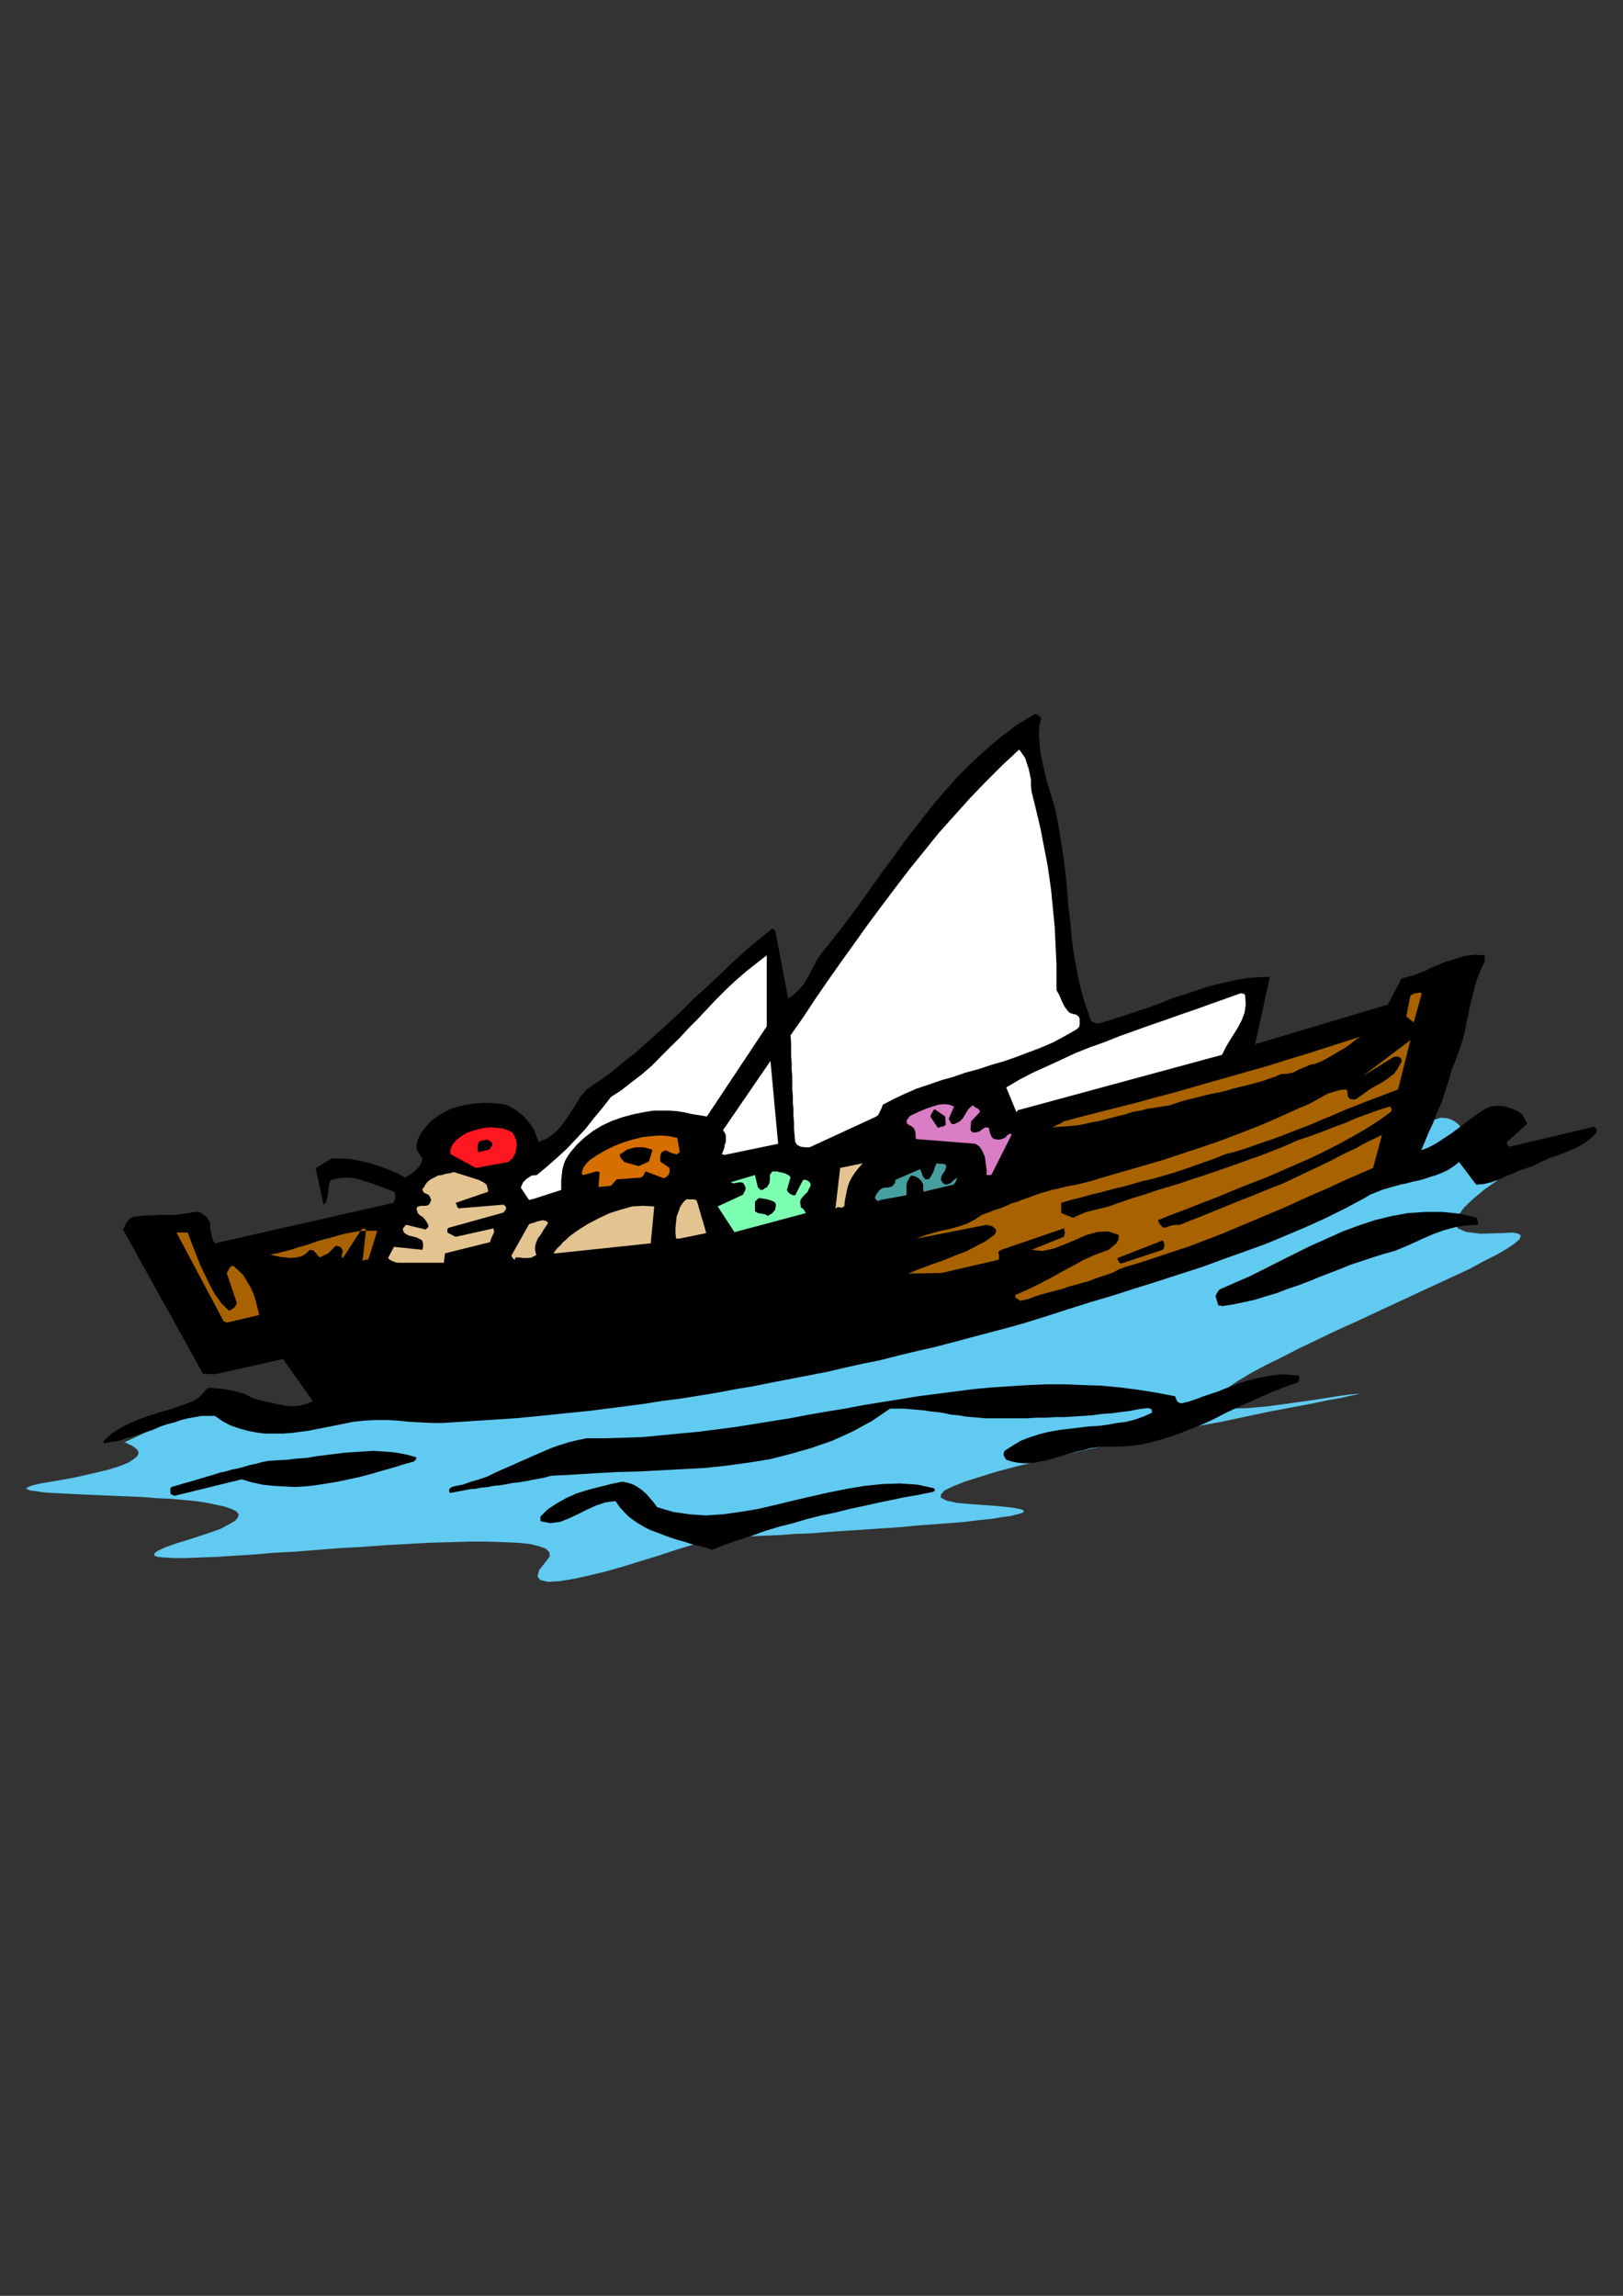 <?xml version="1.0" encoding="utf-8"?>
<!-- Created by UniConvertor 2.0rc4 (https://sk1project.net/) -->
<svg xmlns="http://www.w3.org/2000/svg" height="841.89pt" viewBox="0 0 595.276 841.89" width="595.276pt" version="1.1" xmlns:xlink="http://www.w3.org/1999/xlink" id="0fd4a5de-f612-11ea-b317-dcc15c148e23">

<rect x="0" y="0" width="595.276" height="841.89" fill="#333333" stroke="none"/>

<g>
	<g>
		<path style="fill:#61caf0;" d="M 45.566,528.945 L 76.67,514.401 105.326,520.737 106.406,520.521 109.718,520.089 114.686,519.225 121.67,518.073 130.166,516.561 140.39,514.833 151.91,512.889 164.726,510.729 178.622,508.353 193.598,505.689 209.51,502.881 226.214,499.857 243.422,496.545 261.062,493.305 279.062,489.849 297.35,486.393 315.782,482.649 333.998,478.761 352.07,475.017 369.926,471.129 387.062,467.241 403.838,463.065 419.894,459.177 435.158,455.289 449.27,451.329 462.302,447.441 474.038,443.553 484.478,439.593 493.406,435.921 500.606,432.465 506.006,428.937 509.462,425.481 514.286,419.649 518.39,415.329 522.35,412.521 525.59,410.793 528.398,409.857 530.99,410.073 533.222,411.009 534.95,412.305 536.462,414.249 537.758,416.193 538.622,418.353 539.27,420.513 539.702,422.457 540.134,423.969 540.35,425.049 540.35,425.481 575.414,417.057 574.478,417.489 572.318,418.785 568.862,420.729 564.542,423.105 559.718,425.913 554.534,429.153 549.494,432.681 544.526,436.137 540.35,439.593 536.894,442.905 534.734,445.929 533.87,448.521 534.734,450.465 537.758,451.761 543.014,452.409 550.79,452.193 554.75,451.977 556.91,452.409 557.774,453.057 557.342,454.425 555.614,455.937 552.734,457.881 549.062,460.041 544.31,462.417 539.054,465.297 533.006,468.105 526.454,471.129 519.47,474.369 512.342,477.681 504.926,481.137 497.51,484.593 490.166,487.905 482.966,491.361 476.198,494.601 469.718,497.913 463.598,500.937 458.414,503.745 453.806,506.553 450.134,509.001 447.326,511.161 445.598,512.889 445.166,514.401 446.246,515.481 448.406,516.345 452.294,516.561 457.982,516.345 465.11,515.697 474.47,514.401 483.614,513.105 490.382,512.025 494.918,511.377 497.726,511.161 498.59,511.161 497.726,511.377 495.35,511.809 491.678,512.673 486.638,513.537 480.59,514.833 473.606,516.129 465.542,517.641 457.118,519.441 447.974,521.385 438.398,523.113 428.822,525.057 418.814,527.217 409.022,529.377 399.446,531.393 390.158,533.553 381.446,535.713 373.166,537.657 365.75,539.601 359.27,541.617 353.798,543.345 349.478,545.073 346.382,546.585 345.086,548.097 345.086,549.177 347.102,550.257 350.99,551.121 356.822,551.625 363.158,552.057 367.91,552.489 371.654,552.921 374.03,553.353 375.326,553.785 375.542,554.433 374.678,554.865 373.166,555.297 370.574,555.945 367.262,556.377 363.374,557.025 358.838,557.457 353.798,558.105 348.398,558.537 342.494,558.969 336.446,559.401 329.894,560.049 323.342,560.481 316.862,560.913 310.31,561.345 303.83,561.777 297.566,562.281 291.446,562.497 285.83,562.929 280.358,563.145 275.39,563.361 271.07,563.577 267.326,563.793 264.302,564.009 262.142,564.225 260.63,564.225 260.198,564.225 259.262,564.441 256.67,565.521 252.998,566.817 247.958,568.329 242.126,570.273 235.79,572.217 229.31,574.233 222.542,576.177 216.278,577.689 210.374,578.985 205.118,579.849 201.014,580.065 198.206,579.417 197.126,578.121 197.774,575.745 200.366,572.433 201.662,570.705 201.446,569.193 200.15,567.897 197.774,567.033 194.246,566.169 189.926,565.737 184.742,565.521 178.838,565.305 172.286,565.305 165.158,565.521 157.526,565.737 149.678,566.169 141.686,566.601 133.19,567.249 124.91,567.681 116.63,568.329 108.638,568.977 100.574,569.409 93.158,570.057 86.03,570.489 79.478,570.921 73.574,571.137 68.39,571.353 63.782,571.353 60.326,571.137 57.95,570.921 56.654,570.489 56.654,569.625 57.734,568.761 60.542,567.465 64.718,565.953 70.334,564.225 76.238,562.281 80.774,560.697 84.014,558.969 86.246,557.673 87.326,556.377 87.542,555.297 86.678,554.217 84.878,553.353 82.502,552.489 79.478,551.841 76.022,551.121 71.846,550.473 67.31,550.041 62.486,549.609 57.518,549.393 52.262,548.961 47.078,548.745 41.822,548.529 36.854,548.313 31.886,548.097 27.278,547.881 22.958,547.665 18.998,547.449 15.758,547.233 13.166,546.801 11.222,546.585 9.926,546.153 9.638,545.721 10.358,545.289 12.086,544.641 14.894,543.993 18.782,543.345 27.278,541.833 34.262,540.249 39.662,538.953 43.838,537.657 47.078,536.361 49.022,535.065 50.318,533.985 50.75,533.121 50.75,532.257 50.102,531.393 49.238,530.745 48.374,530.097 47.294,529.665 46.43,529.161 45.782,528.945 45.566,528.945 Z" />
		<path style="fill:#000000;" d="M 261.278,568.329 L 266.03,566.385 271.07,564.657 275.822,563.145 280.79,561.345 285.83,559.833 291.014,558.537 296.054,557.025 301.166,555.729 306.422,554.649 311.606,553.353 316.646,552.273 321.83,551.121 327.086,550.041 332.27,548.961 337.31,548.097 342.494,547.017 342.71,546.585 342.926,546.585 342.926,546.369 342.494,545.721 336.446,544.425 330.11,543.993 323.774,544.209 317.294,544.857 310.742,545.937 304.262,547.233 297.566,548.745 291.014,550.257 284.534,551.841 277.982,553.353 271.502,554.433 265.166,555.297 258.83,555.729 252.782,555.297 246.878,554.433 241.046,552.705 239.534,550.689 238.238,549.177 236.87,547.665 235.358,546.369 233.846,545.289 232.334,544.425 230.39,543.777 228.23,543.345 224.054,544.209 219.734,545.289 215.558,546.369 211.454,547.665 207.566,549.393 204.038,551.409 200.798,553.569 198.206,556.161 198.206,556.593 198.206,557.025 198.206,557.457 198.422,557.889 201.878,558.537 205.406,558.105 208.646,556.809 211.886,555.297 215.342,553.569 218.654,552.057 222.11,550.905 225.782,550.473 227.15,552.489 228.878,554.433 230.606,556.161 232.334,557.457 234.278,558.753 236.438,560.049 238.67,561.129 241.046,561.993 243.422,562.929 245.798,563.793 248.39,564.657 250.838,565.305 253.43,566.169 256.022,566.817 258.614,567.465 261.278,568.329 Z" />
		<path style="fill:#000000;" d="M 63.998,548.529 L 88.622,542.481 92.294,543.561 96.182,544.425 100.142,544.857 104.03,545.073 107.99,545.289 111.878,545.073 115.766,544.641 119.942,543.993 123.83,543.345 127.934,542.481 131.894,541.617 135.998,540.537 139.886,539.385 143.846,538.305 147.95,537.009 151.91,535.929 151.91,535.713 152.342,535.497 152.558,535.065 152.774,534.417 149.678,533.553 146.654,532.905 143.414,532.473 140.174,532.257 136.862,532.041 133.406,532.257 130.166,532.473 126.638,532.689 123.182,533.121 119.726,533.553 116.198,533.985 112.526,534.633 109.07,534.849 105.542,535.281 101.87,535.497 98.414,535.713 96.182,536.145 93.806,536.793 91.646,537.225 89.486,537.873 87.11,538.521 84.878,538.953 82.718,539.601 80.558,540.033 78.398,540.753 76.238,541.401 74.006,542.049 71.846,542.697 69.686,543.345 67.31,543.993 65.15,544.641 62.918,545.289 62.486,545.721 62.486,546.369 62.486,547.233 62.702,548.097 62.918,548.097 63.134,548.097 63.566,548.313 63.998,548.529 Z" />
		<path style="fill:#000000;" d="M 165.374,547.449 L 167.534,547.017 169.91,546.585 172.07,546.153 174.518,545.937 176.678,545.505 179.054,545.289 181.214,544.857 183.662,544.641 186.038,544.209 188.198,543.777 190.574,543.561 192.95,543.129 195.182,542.697 197.558,542.265 199.718,541.833 202.094,541.185 210.158,540.753 218.222,540.249 226.214,539.817 234.278,539.601 242.342,539.169 250.622,538.737 258.614,538.305 266.678,537.441 274.526,536.361 282.59,535.065 290.15,533.121 297.71,530.961 305.342,528.297 312.47,525.057 319.67,521.169 326.438,516.561 329.03,516.561 331.622,516.561 333.998,516.777 336.662,516.993 339.038,517.209 341.63,517.641 344.222,517.857 346.67,518.289 349.046,518.793 351.638,519.009 354.014,519.441 356.39,519.657 359.054,519.873 361.43,520.089 363.806,520.089 366.182,520.089 369.71,520.089 373.166,520.089 376.622,520.089 380.15,519.873 383.606,519.873 387.062,519.657 390.374,519.657 393.83,519.441 397.286,519.225 400.526,519.009 404.054,518.505 407.51,518.289 410.75,517.857 414.278,517.425 417.518,516.777 420.974,516.345 421.838,516.561 422.27,516.777 422.486,517.209 422.486,518.073 419.462,519.441 416.438,520.521 413.198,521.385 409.67,521.817 406.214,522.465 402.758,522.897 399.014,523.113 395.558,523.545 391.886,523.977 388.358,524.409 384.686,525.057 381.23,525.921 377.918,527.001 374.462,528.297 371.438,530.097 368.414,532.041 368.126,532.905 368.126,533.769 368.63,534.633 369.062,535.281 371.006,535.929 373.166,536.361 375.326,536.577 377.486,536.577 379.502,536.361 381.662,535.929 383.822,535.497 386.198,534.849 388.358,534.201 390.59,533.553 392.75,532.905 395.126,532.257 397.286,531.825 399.446,531.177 401.894,530.745 404.054,530.529 409.238,530.529 414.062,530.313 418.814,529.665 423.638,528.513 428.174,527.217 432.494,525.705 436.886,523.977 441.206,522.249 445.382,520.305 449.702,518.073 453.806,516.129 458.198,514.185 462.518,512.241 466.91,510.297 471.446,508.569 475.982,506.985 476.198,506.553 476.414,505.905 476.63,505.257 476.198,504.393 473.39,504.177 470.798,503.961 468.206,504.177 465.326,504.609 462.734,505.041 459.926,505.689 457.334,506.337 454.67,507.201 451.862,508.353 449.27,509.217 446.678,510.297 444.014,511.161 441.422,512.025 438.614,513.105 436.022,513.969 433.358,514.617 432.494,514.401 431.846,513.969 431.414,513.105 430.982,512.025 424.286,510.729 417.518,509.649 410.75,508.785 404.054,508.137 397.286,507.921 390.59,507.633 383.822,507.633 377.054,507.921 370.358,508.353 363.59,508.785 356.822,509.433 350.126,510.297 343.358,511.161 336.662,512.025 330.11,513.105 323.342,514.185 316.646,515.265 309.878,516.561 303.182,517.641 296.486,518.793 289.718,520.089 283.022,521.169 276.254,522.249 269.486,523.329 262.79,524.193 256.022,525.057 249.11,525.705 242.342,526.353 235.574,527.001 228.878,527.217 221.894,527.433 215.126,527.433 211.886,528.081 208.43,528.945 205.406,529.881 202.31,530.961 199.286,532.257 196.262,533.553 193.382,534.849 190.358,536.145 187.55,537.441 184.526,538.737 181.646,540.033 178.838,541.401 175.814,542.481 172.79,543.345 169.694,544.425 166.454,545.073 165.806,545.289 165.374,545.505 165.158,545.721 165.158,545.721 164.726,546.153 164.726,546.801 164.942,547.449 165.374,547.449 Z" />
		<path style="fill:#000000;" d="M 38.798,529.161 L 41.174,528.729 43.838,528.297 46.214,527.433 48.806,526.785 51.182,525.921 53.846,525.057 56.438,524.193 58.814,523.113 61.406,522.249 63.998,521.601 66.446,520.737 69.038,520.089 71.414,519.657 74.006,519.225 76.454,519.225 78.83,519.225 81.638,521.169 84.446,522.681 87.542,523.761 90.566,524.625 93.806,525.273 97.118,525.705 100.142,525.705 103.598,525.705 106.838,525.489 110.15,525.057 113.39,524.625 116.63,523.977 119.942,523.329 123.182,522.681 126.422,522.033 129.518,521.385 133.622,520.953 137.726,520.737 141.902,520.737 146.006,520.953 150.11,521.385 154.286,521.601 158.39,521.817 162.35,521.817 169.046,521.385 175.598,520.953 182.294,520.521 189.062,520.089 195.83,519.441 202.31,518.793 209.078,518.073 215.774,517.425 222.542,516.561 229.31,515.697 236.006,514.833 242.774,513.753 249.542,512.889 256.238,511.809 263.006,510.729 269.702,509.433 276.254,508.353 283.022,506.985 289.718,505.689 296.486,504.393 303.182,503.097 309.662,501.585 316.43,500.073 322.91,498.777 329.678,497.049 336.23,495.465 342.926,493.953 349.478,492.225 355.958,490.497 362.51,488.769 369.062,487.041 375.542,485.241 383.822,482.649 391.886,480.057 400.094,477.465 408.374,475.017 416.438,472.425 424.718,469.833 432.71,467.241 440.774,464.649 448.622,461.769 456.47,458.961 464.246,456.153 471.662,453.057 479.294,449.817 486.422,446.577 493.406,443.121 500.39,439.377 502.55,438.081 504.71,437.217 506.87,436.353 509.03,435.705 511.262,435.057 513.638,434.409 515.798,433.977 518.174,433.329 520.334,432.897 522.566,432.249 524.726,431.529 526.886,430.881 529.046,430.017 531.278,428.937 533.222,427.641 535.166,426.129 541.43,434.409 544.31,434.193 546.902,433.545 549.494,432.681 551.87,431.529 554.534,430.449 556.91,429.369 559.502,428.505 562.094,427.641 565.19,426.129 568.43,424.617 571.67,423.537 574.982,422.241 578.006,420.945 580.814,419.433 583.406,417.489 585.638,415.329 585.638,414.897 585.638,414.249 585.134,413.601 584.702,413.169 553.67,420.513 553.454,420.297 553.022,420.081 552.734,419.433 552.734,418.785 560.15,412.089 558.422,408.777 556.694,407.481 554.75,406.617 552.734,405.969 550.79,405.537 548.63,405.537 546.686,405.753 544.742,406.617 542.798,407.913 539.918,409.857 537.326,411.873 534.734,413.817 532.142,415.761 529.478,417.489 526.886,419.217 524.078,420.729 521.27,421.809 522.566,418.785 523.862,415.545 525.59,411.873 527.102,407.913 528.83,404.025 530.126,399.921 531.494,395.745 532.574,391.857 533.654,389.481 534.518,387.033 535.382,384.657 536.246,382.065 536.894,379.689 537.542,377.025 537.974,374.433 538.622,371.841 539.054,369.249 539.702,366.585 540.35,364.209 540.998,361.617 541.646,359.241 542.582,357.081 543.446,354.849 544.526,352.689 544.526,351.825 544.526,351.177 544.526,350.745 544.526,350.313 540.782,350.097 537.326,350.529 533.654,351.609 529.694,352.905 526.022,354.417 522.134,356.217 518.174,357.729 514.07,358.809 509.03,368.385 460.358,382.929 465.758,358.161 461.87,358.377 457.982,358.593 454.022,359.241 450.134,360.105 446.246,360.969 442.286,362.049 438.398,363.345 434.51,364.641 430.334,365.937 426.446,367.521 422.486,369.033 418.598,370.329 414.71,371.625 410.75,372.921 406.862,374.217 402.974,375.297 402.326,375.297 401.678,375.081 401.03,374.865 400.31,374.649 397.718,367.305 396.422,362.697 395.342,357.945 394.478,353.121 393.614,348.153 392.966,343.113 392.534,337.929 391.886,332.673 391.454,327.489 391.022,322.017 390.374,316.833 389.654,311.577 388.79,306.393 387.926,301.137 386.846,295.953 385.334,290.985 383.822,285.945 383.174,283.137 382.526,280.329 381.878,277.449 381.446,274.641 381.23,271.833 381.014,269.025 381.23,266.145 381.878,263.337 381.446,262.905 381.014,262.473 380.366,262.041 379.502,261.825 373.166,265.713 367.262,270.105 361.646,274.857 356.174,279.897 350.99,285.081 345.95,290.769 341.198,296.385 336.662,302.289 332.054,308.121 327.734,314.241 323.342,320.073 319.022,326.193 314.702,332.241 310.31,338.145 305.99,343.761 301.382,349.449 299.87,351.609 298.574,353.985 297.35,356.433 296.054,358.809 294.758,360.969 293.03,362.913 291.23,364.641 289.07,366.153 284.534,342.249 284.534,341.817 284.318,341.385 283.886,340.953 283.238,340.521 279.278,343.761 275.174,347.073 271.07,350.745 267.11,354.417 263.006,358.377 258.83,362.265 254.51,366.153 250.406,370.329 246.23,374.217 241.91,378.177 237.518,382.065 233.198,385.953 228.662,389.481 224.27,393.153 219.734,396.393 215.126,399.489 212.966,402.081 211.238,404.889 209.51,407.697 207.566,410.577 205.622,413.169 203.39,415.545 200.582,417.489 197.558,418.785 196.694,416.409 195.83,414.249 194.534,412.305 193.166,410.577 191.654,408.993 189.71,407.481 187.766,406.185 185.606,405.105 182.51,404.673 179.486,404.457 176.678,404.457 173.87,404.673 170.99,405.105 168.182,405.753 165.374,406.617 162.782,407.913 160.982,408.993 159.47,410.073 157.742,411.441 156.446,412.953 155.15,414.465 154.07,416.193 153.206,417.921 152.774,419.865 152.774,420.513 152.774,420.945 152.774,421.377 152.774,421.593 154.934,424.833 154.718,425.913 154.286,426.993 153.422,428.073 152.558,428.937 151.694,429.801 150.542,430.665 149.462,431.313 148.598,431.817 145.79,430.233 142.55,428.937 139.238,427.641 135.782,426.561 132.11,425.697 128.582,425.049 124.91,424.833 121.454,424.833 119.942,425.913 118.43,426.777 117.062,427.641 115.766,428.289 118.646,441.753 119.51,440.889 119.942,439.809 120.158,438.513 120.374,437.433 120.374,436.137 120.59,434.841 120.806,433.761 121.454,432.681 124.262,432.033 127.07,431.817 129.95,432.033 132.974,432.897 135.782,433.761 138.806,434.841 141.686,435.921 144.494,437.001 144.926,438.081 144.926,439.161 144.71,440.241 144.278,441.105 78.83,455.937 78.398,455.289 77.966,454.425 77.75,453.561 77.534,452.409 77.318,451.329 77.102,450.465 77.102,449.385 77.102,448.521 76.67,447.657 76.022,446.577 75.374,445.929 74.438,445.281 73.574,444.633 72.494,444.417 71.414,444.417 70.334,444.633 67.526,445.065 64.718,445.497 61.838,445.497 59.03,445.497 56.222,445.713 53.63,445.713 50.966,445.929 48.374,446.361 47.294,447.225 46.43,448.305 45.782,449.601 45.134,450.897 74.438,503.745 78.83,503.961 103.814,498.345 114.686,513.753 112.526,514.833 109.934,515.481 107.27,515.697 104.462,515.481 101.438,514.833 98.414,514.185 95.534,513.537 92.726,512.673 90.998,511.809 89.054,510.945 86.894,510.297 84.662,509.865 82.502,509.433 80.342,509.217 78.182,509.001 76.238,509.001 75.158,510.081 74.006,511.377 72.71,512.673 70.982,513.753 66.878,515.265 62.486,516.777 57.95,518.073 53.126,519.657 48.806,521.385 44.702,523.329 40.958,525.705 37.934,528.513 37.934,528.729 38.15,529.161 38.366,529.377 38.798,529.161 Z" />
		<path style="fill:#a86300;" d="M 83.15,485.025 L 95.102,482.217 94.454,479.625 93.806,477.033 92.942,474.369 91.862,471.993 90.566,469.833 89.27,467.673 87.542,465.945 85.526,464.145 84.662,464.433 84.23,464.865 83.798,465.729 83.15,466.809 86.894,477.897 86.462,478.761 85.814,479.625 85.094,480.057 84.014,480.705 81.206,477.897 78.83,474.585 76.886,471.129 75.158,467.457 73.358,463.713 71.846,459.825 70.334,455.937 68.822,451.977 64.718,451.977 82.07,484.593 82.286,484.593 82.502,484.593 82.718,484.809 83.15,485.025 Z" />
		<path style="fill:#000000;" d="M 448.19,478.977 L 452.294,478.329 456.47,477.465 460.358,476.601 464.462,475.305 468.422,474.153 472.31,472.641 476.198,471.345 480.158,469.833 483.83,468.321 487.718,466.809 491.678,465.297 495.566,463.713 499.526,462.417 503.414,461.121 507.518,459.825 511.478,458.745 515.15,457.233 518.606,455.721 522.35,453.993 526.022,452.409 529.694,451.113 533.654,450.033 537.542,449.385 541.43,449.169 542.15,448.953 542.15,448.305 541.862,447.441 541.646,446.577 535.382,445.065 528.83,444.417 522.782,444.417 516.446,444.849 510.398,445.929 504.278,447.441 498.374,449.385 492.542,451.545 486.638,454.209 480.806,456.801 475.118,459.609 469.502,462.417 463.814,465.297 458.198,468.105 452.726,470.481 447.326,472.857 446.894,473.289 446.678,473.721 446.246,474.369 445.814,475.305 446.894,478.761 447.11,478.761 447.542,478.761 447.758,478.761 448.19,478.977 Z" />
		<path style="fill:#a86300;" d="M 375.326,476.817 L 377.702,476.169 379.934,475.305 382.31,474.585 384.686,473.937 387.062,473.289 389.654,472.641 392.102,471.777 394.478,471.129 396.854,470.481 399.23,469.833 401.462,468.969 403.838,468.105 405.998,467.457 408.374,466.593 410.318,465.513 412.55,464.649 418.598,462.849 424.502,460.905 430.334,458.961 436.238,457.017 441.854,454.857 447.758,452.625 453.374,450.249 459.062,447.873 464.678,445.497 470.366,443.121 475.766,440.673 481.454,438.081 487.07,435.705 492.542,433.113 498.158,430.665 503.63,428.289 506.87,416.193 505.142,417.057 503.198,417.921 501.47,418.785 499.742,419.649 497.942,420.729 496.214,421.593 494.27,422.457 492.542,423.321 488.87,425.265 485.342,426.993 481.67,428.721 477.998,430.449 474.254,432.249 470.582,433.977 466.694,435.489 462.95,437.001 459.278,438.513 455.39,440.025 451.646,441.537 447.758,443.121 444.014,444.633 440.342,446.145 436.454,447.657 432.71,449.169 431.198,449.169 429.686,449.385 428.39,449.817 427.31,450.249 426.446,450.033 425.798,449.385 425.15,448.521 424.718,447.441 430.118,445.281 435.806,443.121 441.422,440.889 447.11,438.729 452.726,436.353 458.198,434.193 463.814,432.033 469.502,429.585 474.902,427.209 480.374,424.833 485.774,422.241 490.814,419.649 495.998,416.841 500.822,414.033 505.574,411.009 510.182,407.697 510.398,407.049 510.398,406.617 510.182,406.401 509.966,405.753 505.574,407.049 501.47,408.561 497.294,410.073 493.19,411.873 489.086,413.385 484.694,415.113 480.59,416.625 475.982,418.137 471.662,420.081 467.342,421.809 462.95,423.537 458.63,425.049 454.454,426.561 450.134,428.073 445.814,429.585 441.422,431.097 437.102,432.465 432.71,433.977 428.39,435.273 424.07,436.569 419.678,438.081 415.358,439.377 410.966,440.889 406.646,442.401 404.702,442.905 402.974,443.337 401.246,443.769 399.446,444.201 397.934,444.633 396.422,445.281 394.91,445.929 393.614,446.577 389.222,444.849 389.222,441.105 392.75,440.025 396.422,439.161 400.094,438.081 403.838,437.217 407.726,436.137 411.398,435.273 415.358,434.193 419.03,433.113 422.99,432.249 426.878,431.097 430.55,430.017 434.51,428.721 438.182,427.425 441.854,426.129 445.598,424.833 449.27,423.321 453.374,422.241 457.55,420.945 461.654,419.433 465.542,418.137 469.718,416.625 473.606,415.113 477.566,413.601 481.454,412.089 485.342,410.361 489.302,408.777 493.19,407.049 497.078,405.537 500.822,404.025 504.926,402.513 508.814,401.001 512.774,399.489 517.31,381.417 499.742,394.665 511.046,387.681 511.478,387.465 511.91,387.465 512.558,387.465 513.206,387.681 513.638,387.897 513.854,388.113 514.07,388.833 514.07,389.265 512.774,391.641 511.262,393.801 509.246,395.313 507.086,396.825 504.71,398.121 502.334,399.489 499.958,401.217 497.51,402.945 497.078,403.161 496.43,403.161 495.782,403.161 495.134,402.945 494.486,402.297 494.27,401.433 494.27,400.569 493.838,399.489 491.462,399.705 489.302,400.353 487.07,401.001 485.126,402.081 483.182,403.161 481.238,404.241 479.078,405.321 476.846,406.185 472.094,408.345 467.126,410.577 462.086,412.737 457.118,414.681 452.078,416.625 446.894,418.569 441.854,420.297 436.67,422.025 431.414,423.753 426.23,425.481 420.974,426.993 415.79,428.505 410.534,430.017 405.35,431.529 400.094,433.113 394.91,434.409 392.534,434.841 390.374,435.273 387.926,435.921 385.766,436.353 383.606,437.001 381.446,437.649 379.502,438.297 377.27,439.161 375.326,439.809 373.166,440.673 371.006,441.321 369.062,442.185 366.83,443.121 364.67,443.769 362.51,444.633 360.134,445.497 357.542,447.225 354.662,448.737 351.422,449.817 348.398,450.681 345.086,451.329 342.062,452.193 339.038,453.057 336.014,454.209 361.862,449.169 362.726,449.385 363.806,449.601 364.67,450.249 365.318,450.897 365.318,451.329 365.318,451.761 365.102,452.193 364.67,452.841 361.646,455.073 357.974,457.017 354.23,458.961 350.126,460.473 345.95,462.201 341.63,463.713 337.31,465.297 333.134,467.025 345.302,466.809 366.182,461.985 366.398,461.553 366.398,460.905 366.398,460.257 366.182,459.609 366.182,459.177 366.398,458.961 366.83,458.529 367.262,458.313 390.158,450.465 390.374,450.465 390.374,450.897 390.374,451.329 390.59,451.977 390.59,452.193 390.374,452.625 390.374,453.057 390.158,453.561 378.35,458.313 382.31,458.745 386.414,457.881 390.374,456.369 394.478,454.641 398.582,452.841 402.542,451.761 406.43,451.545 410.318,452.841 410.318,454.425 409.454,455.937 407.942,457.233 406.646,458.313 401.894,460.041 397.502,461.985 393.614,464.145 389.438,466.377 385.55,468.537 381.446,470.697 377.054,472.857 372.518,474.801 372.302,475.737 372.95,476.169 373.598,476.601 374.462,477.033 374.678,477.033 374.894,476.817 375.11,476.817 375.326,476.817 Z" />
		<path style="fill:#e3c491;" d="M 146.006,463.065 L 162.782,463.065 163.214,459.609 179.702,455.505 180.134,454.209 180.782,452.841 181.214,451.761 180.998,450.465 167.102,453.561 164.078,451.977 164.078,451.545 164.078,450.897 164.294,450.465 164.51,450.249 184.742,444.633 184.742,444.633 184.958,444.201 185.39,443.769 185.606,443.121 185.606,442.689 185.39,442.401 184.958,441.969 184.742,441.753 168.182,443.121 167.966,442.905 167.75,442.689 167.534,441.969 167.102,441.105 179.054,437.001 178.838,435.705 178.406,434.409 177.326,433.545 175.598,432.681 166.454,429.801 164.942,430.233 163.43,430.449 162.134,430.881 160.55,431.097 159.254,431.817 157.958,432.465 156.878,433.329 156.014,434.409 155.582,435.273 155.15,435.705 154.934,436.137 154.934,436.353 155.366,437.217 156.014,437.649 157.094,438.081 157.742,438.945 157.958,439.593 158.174,440.025 157.958,440.457 157.742,441.105 157.094,441.969 156.014,442.185 154.718,442.185 153.422,442.401 152.99,442.689 152.774,443.337 152.99,443.985 153.206,444.849 154.07,445.713 155.15,446.361 156.23,447.657 157.094,449.169 157.094,449.817 156.878,450.249 156.446,450.465 156.23,450.897 149.03,449.169 148.598,449.385 148.382,449.817 147.95,450.249 147.734,450.897 148.166,451.977 149.03,452.625 149.894,453.057 150.758,453.273 151.91,453.561 152.774,453.777 153.638,454.209 154.502,454.641 154.934,455.073 155.15,455.937 155.15,457.233 154.934,458.313 144.494,457.233 142.334,461.337 142.982,461.985 143.846,462.417 144.926,462.849 146.006,463.065 Z" />
		<path style="fill:#000000;" d="M 411.398,463.281 L 426.446,458.313 426.878,457.665 427.094,456.585 426.878,455.505 426.446,454.857 409.886,461.337 409.886,461.985 410.318,462.417 410.534,463.065 411.182,463.281 411.182,463.281 411.398,463.281 411.398,463.281 411.398,463.281 Z" />
		<path style="fill:#a86300;" d="M 133.838,461.985 L 133.838,461.985 134.27,461.985 134.486,461.985 135.134,461.769 138.374,451.329 135.998,451.329 133.622,451.329 131.246,451.545 128.798,451.977 126.422,452.409 124.046,453.057 121.67,453.777 119.078,454.425 116.63,455.073 114.254,455.937 111.662,456.801 109.286,457.449 106.622,458.313 104.03,458.961 101.654,459.609 99.062,460.041 100.79,460.473 102.734,460.905 104.678,461.121 106.622,461.337 108.638,461.121 110.582,460.689 112.094,459.825 113.606,458.313 114.902,458.529 115.766,459.393 116.414,460.257 117.278,461.121 120.374,459.609 123.182,456.801 124.046,457.017 124.91,457.233 125.342,457.881 125.774,458.745 125.558,459.393 125.342,460.257 125.342,460.905 125.774,461.337 132.542,450.897 132.974,450.681 133.406,450.465 133.838,450.681 134.27,450.897 132.974,462.417 133.19,462.417 133.406,462.201 133.622,461.985 133.838,461.985 Z" />
		<path style="fill:#e3c491;" d="M 189.062,461.121 L 189.926,461.121 190.79,461.121 191.87,461.337 192.95,461.337 193.814,461.337 194.966,461.121 195.83,460.689 196.694,460.257 196.262,458.529 196.262,457.017 196.694,455.505 197.342,453.993 198.422,452.625 199.286,451.113 200.15,449.817 201.014,448.521 200.582,447.873 199.934,447.657 199.07,447.441 198.206,447.657 197.126,447.873 196.046,448.305 195.182,448.521 194.03,448.953 187.55,460.473 187.766,460.905 188.198,461.553 188.846,461.985 189.062,461.121 Z" />
		<path style="fill:#e3c491;" d="M 203.822,459.609 L 238.67,455.937 239.966,442.401 236.006,442.185 231.902,442.401 227.798,443.553 223.622,444.849 219.518,446.793 215.774,448.737 212.318,450.897 209.294,453.057 208.214,453.993 207.35,454.857 206.486,455.505 205.838,456.369 204.902,457.233 204.254,457.881 203.606,458.745 202.958,459.609 203.174,459.609 203.39,459.609 203.606,459.609 203.822,459.609 Z" />
		<path style="fill:#e3c491;" d="M 249.11,454.209 L 259.046,452.193 255.806,441.105 255.374,440.025 254.294,439.809 252.998,439.809 251.702,439.809 250.622,440.889 249.542,442.401 248.894,444.201 248.174,446.145 247.958,448.089 247.742,450.249 247.742,452.193 247.958,454.209 248.174,454.209 248.174,454.209 248.606,454.209 249.11,454.209 Z" />
		<path style="fill:#7dffb2;" d="M 269.702,451.761 L 295.622,444.849 295.406,444.633 295.19,444.201 294.758,443.553 294.326,443.121 293.894,442.905 293.678,442.689 293.678,441.969 293.462,441.105 293.678,439.809 294.542,438.729 295.406,437.865 296.27,437.001 296.486,436.353 296.702,435.921 297.134,435.273 297.35,434.409 297.134,433.761 296.486,433.113 295.622,432.681 294.542,432.681 291.662,438.297 290.798,438.297 289.934,437.865 289.07,437.217 288.638,436.353 289.934,431.817 289.502,431.097 288.638,430.665 287.774,430.233 286.91,430.017 285.83,429.801 284.966,429.585 284.102,429.585 283.238,429.585 282.374,430.881 282.374,432.465 282.158,433.977 281.222,435.489 280.79,435.489 280.574,435.705 280.142,436.137 279.494,436.353 279.062,436.353 278.63,436.137 278.414,435.705 277.982,435.489 276.902,430.881 267.974,433.545 269.054,433.977 270.134,433.761 271.502,433.545 272.582,433.761 272.582,433.977 272.798,434.193 273.23,434.841 273.446,435.489 273.446,436.137 273.23,436.785 272.798,437.433 272.582,438.081 263.222,442.401 269.486,451.977 269.486,451.977 269.702,451.761 269.702,451.761 269.702,451.761 Z" />
		<path style="fill:#000000;" d="M 282.158,445.497 L 283.022,445.065 283.67,444.417 284.318,443.553 284.534,442.401 284.534,441.969 284.534,441.537 284.318,441.105 283.886,440.673 282.806,440.241 281.51,439.809 280.142,439.593 278.846,439.377 278.414,439.377 277.982,439.593 277.55,440.025 276.902,440.673 276.902,444.201 277.982,444.849 279.278,445.065 280.574,445.281 281.726,445.929 281.726,445.929 281.942,445.713 282.158,445.497 282.158,445.497 Z" />
		<path style="fill:#e3c491;" d="M 307.286,442.689 L 307.934,442.689 308.582,442.905 309.014,442.689 309.662,442.401 309.878,440.241 310.31,438.081 310.742,435.921 311.39,433.761 312.254,432.033 313.55,430.017 314.918,428.289 316.43,426.561 308.15,428.289 306.422,443.121 306.638,443.121 306.854,442.905 307.07,442.689 307.286,442.689 Z" />
		<path style="fill:#ffffff;" d="M 195.182,439.809 L 205.838,436.353 205.838,434.625 205.838,432.681 206.054,430.881 206.27,428.937 206.702,427.209 207.35,425.481 208.214,423.969 209.294,422.457 211.67,419.649 214.478,417.057 217.574,414.681 220.814,412.737 224.486,411.009 228.446,409.641 232.55,408.561 236.87,407.697 239.75,407.265 242.774,407.265 245.582,407.265 248.39,407.481 251.054,407.913 253.862,408.561 256.67,408.993 259.262,409.425 281.222,376.377 281.222,350.313 277.334,353.337 273.446,356.433 269.702,359.673 266.246,362.913 262.79,366.369 259.262,370.113 256.022,373.569 252.566,377.025 249.326,380.553 245.798,384.009 242.342,387.465 239.102,390.777 235.358,394.017 231.686,396.825 228.014,399.705 224.054,402.297 221.03,406.185 217.79,410.073 214.694,414.033 211.454,417.489 207.998,421.161 204.47,424.401 200.798,427.641 196.91,430.881 194.966,431.097 193.166,432.249 191.87,433.545 191.006,435.489 194.03,440.025 194.246,440.025 194.75,439.809 194.966,439.809 195.182,439.809 Z" />
		<path style="fill:#479e9e;" d="M 322.91,440.025 L 332.486,438.297 332.486,437.433 332.486,436.353 332.486,435.489 332.486,434.409 332.702,433.545 333.134,432.681 333.566,431.817 334.214,431.097 335.51,431.313 336.878,432.033 337.958,433.113 338.606,434.409 338.606,435.057 338.606,435.705 338.606,436.353 338.822,437.001 349.694,434.409 350.126,433.977 350.558,433.329 350.774,432.681 351.206,431.817 350.126,432.465 349.262,433.329 348.398,433.977 347.102,434.409 346.382,434.193 345.95,433.977 345.518,433.329 345.086,432.681 345.302,431.313 345.95,430.233 346.67,429.153 347.102,427.641 346.67,426.993 345.734,426.777 344.654,426.777 343.574,426.561 342.926,427.857 342.494,429.369 341.846,430.665 341.198,431.817 340.766,432.249 340.55,432.465 340.118,432.465 339.47,432.465 338.822,431.817 338.39,431.097 337.958,430.017 337.526,428.721 328.382,432.681 328.382,432.897 328.382,433.329 328.166,433.977 327.734,434.409 327.302,435.057 326.438,435.273 325.574,435.489 324.638,435.489 323.558,435.705 322.478,436.569 321.614,437.649 320.966,438.945 320.966,439.377 321.398,440.025 322.046,440.457 322.91,440.025 Z" />
		<path style="fill:#d66f00;" d="M 219.518,435.273 L 224.054,434.841 226.214,432.465 235.142,431.817 235.79,431.313 236.222,430.665 236.438,430.017 236.87,429.585 242.774,431.817 243.638,432.033 244.502,431.529 245.15,430.881 245.582,430.017 245.582,429.801 245.582,429.369 245.582,428.721 245.582,428.289 242.126,425.913 242.126,425.049 242.126,424.185 242.342,423.105 242.774,422.457 244.07,421.809 245.15,422.241 246.446,422.889 248.174,423.321 248.606,423.105 248.606,422.889 248.894,422.889 249.326,422.457 248.39,417.273 245.366,416.625 242.126,416.409 238.886,416.625 235.358,417.057 231.902,417.921 228.446,419.001 225.134,420.297 222.11,421.809 220.598,422.673 219.086,423.537 217.79,424.401 216.494,425.265 215.342,426.345 214.478,427.425 213.83,428.505 213.398,430.017 213.398,430.449 213.614,430.665 213.83,430.881 214.046,430.881 218.654,429.585 219.086,429.585 219.302,429.585 219.734,429.801 219.95,430.017 219.518,435.273 Z" />
		<path style="fill:#d97dc4;" d="M 362.942,430.881 L 362.942,430.881 363.374,430.881 363.59,430.881 363.59,430.881 371.006,416.193 370.79,415.761 370.574,415.761 369.926,415.977 369.494,416.193 368.846,417.057 367.478,417.705 366.182,417.921 364.67,417.705 363.806,417.057 363.374,416.193 362.942,414.897 362.726,413.601 361.43,413.385 360.35,414.033 359.27,414.897 357.758,415.329 357.038,415.329 356.606,415.113 356.39,414.897 355.958,414.465 356.174,411.225 359.486,407.697 359.054,406.833 358.406,406.401 357.542,405.969 356.822,405.321 355.958,405.969 355.094,406.833 354.446,407.913 353.798,408.993 353.15,410.073 352.286,411.009 351.206,411.657 349.694,412.305 349.046,412.089 348.614,411.657 348.398,411.009 347.966,410.361 349.91,405.753 348.182,405.105 346.382,404.889 344.222,405.105 342.062,405.753 340.118,406.401 337.958,407.265 336.014,408.129 334.214,408.993 333.566,409.425 333.134,410.073 332.702,410.577 332.486,411.225 332.702,412.089 333.35,412.521 334.214,412.953 335.078,413.601 335.51,414.465 335.798,415.329 335.798,416.625 336.014,417.705 357.758,419.433 359.054,420.297 359.918,421.377 360.566,422.673 361.214,424.185 361.43,425.697 361.646,427.425 361.862,429.153 361.862,430.881 362.078,430.881 362.51,430.881 362.726,430.881 362.942,430.881 Z" />
		<path style="fill:#ff1721;" d="M 174.518,428.289 L 186.47,426.129 187.118,425.481 187.982,424.833 188.414,423.969 189.062,422.889 189.278,421.593 189.494,420.513 189.494,419.217 189.278,417.921 188.846,417.057 188.63,416.409 188.198,415.761 187.982,415.329 186.254,414.465 184.31,413.817 182.078,413.601 179.918,413.385 177.758,413.601 175.598,414.033 173.438,414.681 171.422,415.329 169.262,416.625 167.318,418.137 166.022,419.649 165.158,421.593 165.158,421.809 165.158,422.241 165.158,422.889 165.374,423.321 174.518,428.289 Z" />
		<path style="fill:#000000;" d="M 234.278,427.641 L 238.022,425.913 239.318,421.593 237.734,421.161 236.222,420.729 234.71,420.729 232.982,420.729 231.47,421.161 229.958,421.593 228.662,422.457 227.366,423.321 227.366,423.537 227.366,423.969 227.582,424.401 227.798,424.833 228.014,425.049 228.446,425.481 228.662,425.697 228.878,426.129 234.278,427.641 Z" />
		<path style="fill:#ffffff;" d="M 265.598,423.537 L 285.398,419.433 282.59,389.049 265.166,414.465 265.814,415.329 266.246,416.409 266.246,417.489 266.246,418.569 265.814,419.865 265.598,421.161 265.166,422.241 264.734,423.321 264.95,423.321 265.166,423.321 265.382,423.321 265.598,423.537 Z" />
		<path style="fill:#000000;" d="M 175.598,422.457 L 179.27,421.593 179.702,421.377 179.918,420.945 180.35,420.297 180.566,419.865 180.566,419.217 180.35,419.001 179.918,418.569 179.27,418.137 178.406,417.921 177.542,418.137 176.462,418.353 175.598,418.785 175.382,419.433 175.166,420.297 175.166,421.161 175.382,422.457 175.382,422.457 175.598,422.457 175.598,422.457 175.598,422.457 Z" />
		<path style="fill:#ffffff;" d="M 296.918,420.729 L 320.966,409.641 322.046,408.993 322.694,407.697 323.342,406.401 323.774,405.105 327.95,402.945 332.054,401.001 336.23,399.201 340.766,397.689 345.086,396.177 349.694,394.881 354.014,393.369 358.838,392.073 363.374,390.561 367.91,389.265 372.518,387.681 377.054,385.953 381.662,384.225 386.198,382.281 390.59,379.905 394.91,377.457 395.774,376.593 395.99,375.729 395.99,374.649 395.99,373.569 395.558,372.705 394.694,372.057 393.614,371.841 392.318,371.409 391.67,370.761 391.022,369.897 390.374,369.033 389.87,367.953 389.222,366.585 388.79,365.505 388.142,364.209 387.494,363.129 387.494,358.593 387.494,353.769 387.278,349.233 387.062,344.625 386.846,340.089 386.414,335.553 385.982,331.161 385.55,326.625 384.902,322.017 384.254,317.481 383.39,312.945 382.526,308.553 381.662,304.017 380.582,299.409 379.502,294.873 378.35,290.265 378.134,288.105 378.134,285.945 377.702,283.785 377.27,281.841 376.622,279.897 375.974,277.881 374.894,276.369 373.814,274.857 367.694,280.545 361.646,286.593 355.742,292.713 350.126,298.977 344.438,305.313 339.038,312.009 333.566,318.777 328.382,325.545 323.342,332.241 318.158,339.225 313.334,345.993 308.366,352.905 303.614,359.673 299.006,366.369 294.542,373.137 289.934,379.689 290.15,382.281 290.15,384.657 290.15,387.249 290.366,389.697 290.366,392.289 290.582,394.665 290.582,397.041 290.582,399.489 290.798,402.081 290.798,404.457 291.014,406.833 291.014,409.209 291.23,411.657 291.23,414.033 291.446,416.409 291.662,418.785 292.382,419.865 293.678,420.513 295.406,420.729 296.918,420.729 Z" />
		<path style="fill:#000000;" d="M 344.87,413.385 L 345.086,413.169 345.734,413.169 346.166,412.953 346.886,412.521 346.67,409.425 342.926,406.833 342.71,406.833 342.494,407.049 342.278,407.265 342.062,407.697 342.062,407.913 341.63,408.345 341.414,408.993 341.198,409.425 344.006,413.601 344.222,413.601 344.438,413.385 344.654,413.385 344.87,413.385 Z" />
		<path style="fill:#a86300;" d="M 386.414,413.385 L 389.222,413.169 391.886,412.953 394.694,412.737 397.286,412.305 399.878,411.657 402.542,411.225 405.134,410.577 407.726,409.857 410.318,409.209 412.982,408.561 415.574,407.697 418.166,407.265 420.758,406.617 423.638,406.185 426.23,405.753 429.038,405.321 431.63,404.457 434.294,403.593 436.886,402.945 439.478,402.297 442.07,401.649 444.734,401.001 447.326,400.569 449.918,399.921 452.294,399.201 454.886,398.553 457.55,397.905 459.926,397.257 462.518,396.609 464.894,395.745 467.558,394.881 469.934,393.801 471.662,393.801 473.174,393.585 474.686,393.153 476.198,392.289 477.782,391.641 479.294,390.993 480.806,390.345 482.318,390.129 484.91,389.049 487.07,387.897 489.302,386.601 491.462,385.305 493.406,384.225 495.134,382.929 497.078,381.417 499.094,380.121 492.326,382.281 485.558,384.441 478.862,386.601 472.094,388.617 465.326,390.777 458.414,392.721 451.646,394.665 444.734,396.609 437.966,398.553 430.982,400.569 424.286,402.297 417.302,404.241 410.534,405.969 403.622,407.697 396.854,409.425 390.158,411.225 388.79,412.089 387.71,412.521 386.63,413.169 385.55,413.385 385.766,413.385 385.982,413.385 386.198,413.385 386.414,413.385 Z" />
		<path style="fill:#ffffff;" d="M 373.598,407.049 L 448.19,386.817 449.486,384.225 450.998,381.633 452.51,379.257 454.022,376.809 455.39,374.217 456.47,371.409 456.902,368.385 456.686,365.073 456.47,364.641 456.254,364.425 455.822,364.425 455.102,364.209 449.702,366.153 444.014,368.169 438.614,370.113 432.926,372.057 427.526,374.001 421.838,375.945 416.222,377.961 410.75,379.905 405.35,382.065 399.878,384.009 394.478,386.169 389.222,388.617 384.038,390.993 378.782,393.369 373.814,395.961 369.062,398.769 372.734,407.697 372.95,407.697 373.166,407.265 373.382,407.049 373.598,407.049 Z" />
		<path style="fill:#a86300;" d="M 518.606,374.649 L 521.486,364.209 520.622,363.993 519.47,364.209 518.39,364.425 517.31,365.073 515.798,372.705 518.39,374.865 518.39,374.865 518.606,374.649 518.606,374.649 518.606,374.649 Z" />
	</g>
</g>
<g>
</g>
<g>
</g>
<g>
</g>
</svg>